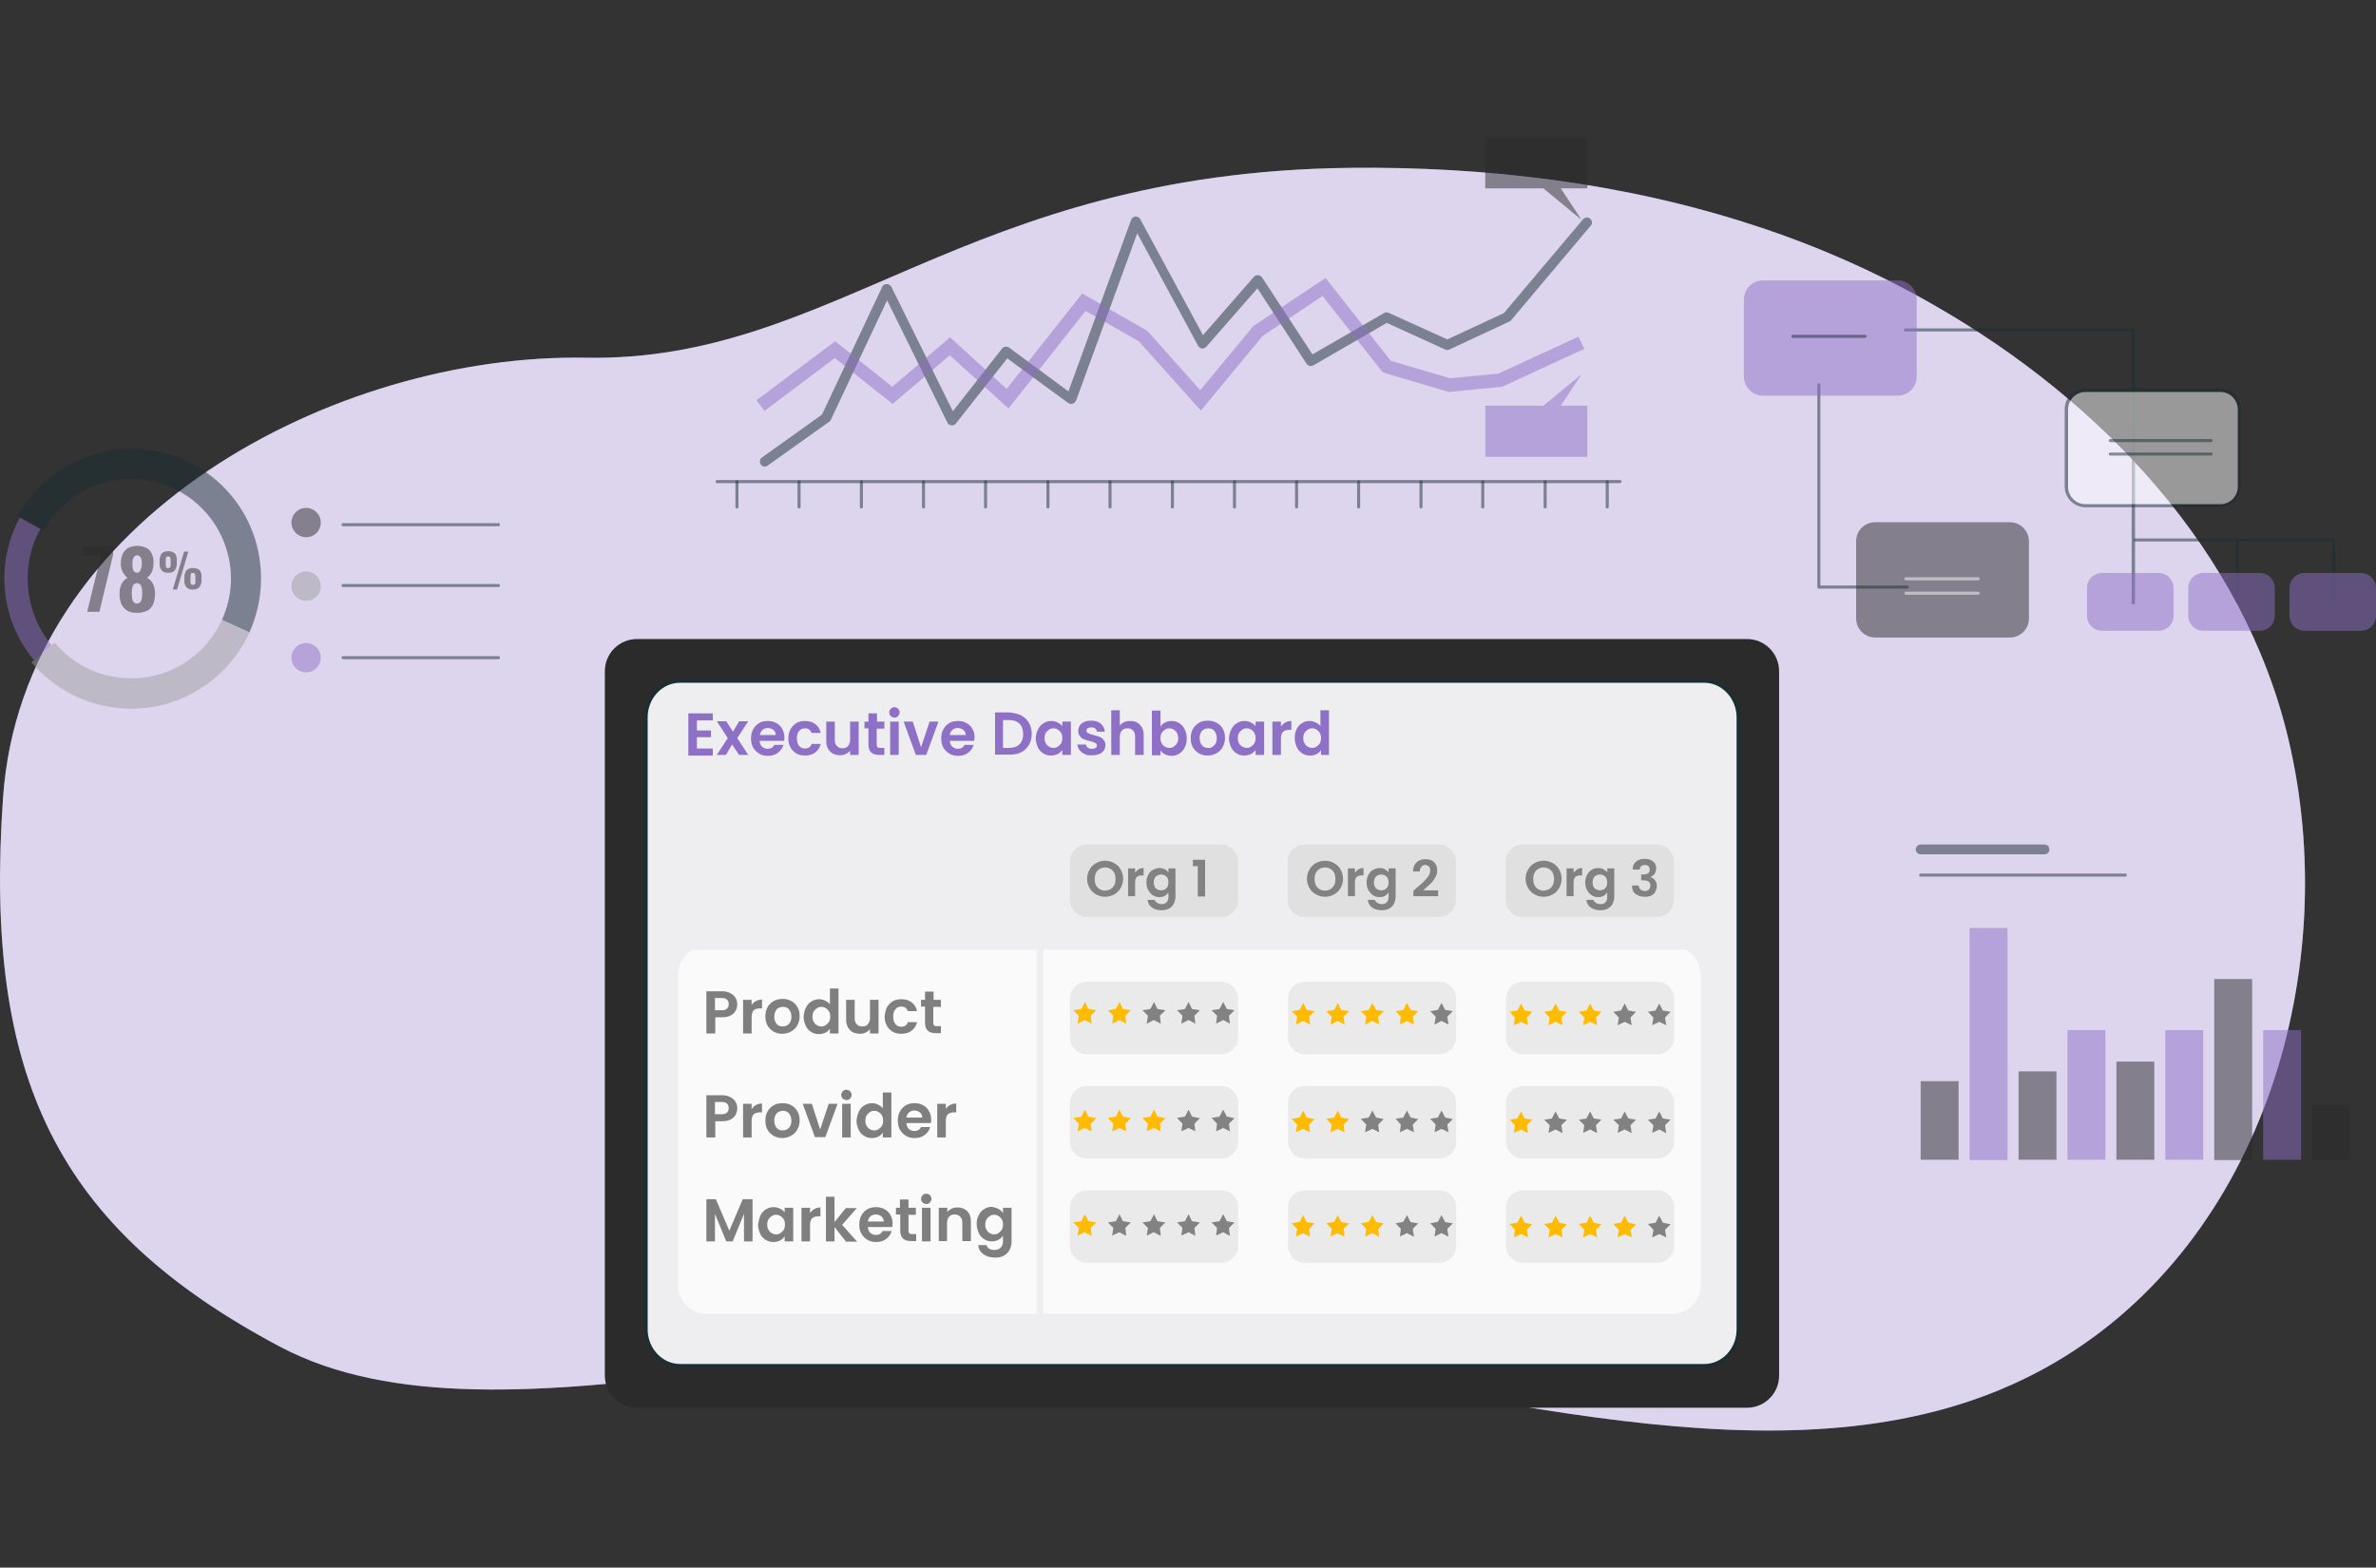 <svg xmlns="http://www.w3.org/2000/svg" xmlns:xlink="http://www.w3.org/1999/xlink" id="Layer_1" x="0px" y="0px" viewBox="0 0 777 512.7" style="enable-background:new 0 0 777 512.7;" xml:space="preserve">
<rect x="0" y="0" width="777" height="512.7" fill="#333333" stroke="none"/>
<style type="text/css">
	.st0{fill:#8E71C6;}
	.st1{opacity:0.7;fill:#FFFFFF;enable-background:new    ;}
	.st2{opacity:0.5;fill:#2B2B2B;enable-background:new    ;}
	.st3{opacity:0.5;fill:#8E71C6;enable-background:new    ;}
	.st4{opacity:0.5;fill:#1A2E35;enable-background:new    ;}
	.st5{opacity:0.5;enable-background:new    ;}
	.st6{fill:#FFFFFF;}
	.st7{fill:#1A2E35;}
	.st8{opacity:0.5;fill:#FFFFFF;enable-background:new    ;}
	.st9{opacity:0.5;fill:#9E9E9E;enable-background:new    ;}
	.st10{opacity:0.5;}
	.st11{fill:#2B2B2B;}
	.st12{fill:#9E9E9E;}
	.st13{fill:#EEEDEF;}
	.st14{enable-background:new    ;}
	.st15{fill:#E0E0E0;}
	.st16{fill:#828282;}
	.st17{fill:#7F7F7F;}
	.st18{fill:#EAEAEA;}
	.st19{fill:#FFBB00;}
</style>
<g>
	<g id="freepik--background-simple--inject-10">
		<path class="st0" d="M633,100.1c-18.7-10.8-38.5-19.6-59.1-26.3C531.3,59.8,486,54.4,441.3,54.9c-126.3,1.5-167.9,63.5-249.7,62.1    C109.8,115.5,7.4,169.1,1,260.8s17.6,140.9,90.5,179.6s202.2-16.8,307.4,1.5s200.8,46,273.1,3.7c68.6-40.2,94.1-129.6,76.3-204.1    C733.6,179.8,686.8,131,633,100.1z"></path>
		<path class="st1" d="M633,100.1c-18.7-10.8-38.5-19.6-59.1-26.3C531.3,59.8,486,54.4,441.3,54.9c-126.3,1.5-167.9,63.5-249.7,62.1    C109.8,115.5,7.4,169.1,1,260.8s17.6,140.9,90.5,179.6s202.2-16.8,307.4,1.5s200.8,46,273.1,3.7c68.6-40.2,94.1-129.6,76.3-204.1    C733.6,179.8,686.8,131,633,100.1z"></path>
	</g>
	<path class="st2" d="M28.5,200.1l4.5-18.3h-5.8v-3.1H37v2.7l-4.5,18.7L28.5,200.1z"></path>
	<path class="st2" d="M44.8,200.4c-1.2,0.1-2.4-0.2-3.4-0.8c-0.8-0.6-1.5-1.4-1.8-2.3c-0.4-1.1-0.6-2.3-0.5-3.4c0-0.5,0-1.1,0.2-1.6   c0.1-0.5,0.3-1,0.5-1.4c0.2-0.4,0.5-0.8,0.8-1.1c0.3-0.3,0.7-0.6,1.1-0.8c-0.6-0.5-1.1-1.1-1.5-1.8c-0.5-0.9-0.7-1.9-0.7-2.9   c0-1,0.2-2.1,0.6-3.1c0.4-0.8,1-1.5,1.8-2c1.9-0.9,4.1-0.9,6,0c0.8,0.4,1.4,1.1,1.8,2c0.4,1,0.6,2,0.5,3.1c0,1-0.2,2-0.6,2.9   c-0.4,0.7-0.9,1.3-1.5,1.8c0.4,0.2,0.8,0.5,1.1,0.8c0.3,0.3,0.6,0.7,0.8,1.1c0.2,0.4,0.4,0.9,0.5,1.4c0.1,0.5,0.2,1.1,0.2,1.6   c0,1.2-0.1,2.3-0.5,3.4c-0.3,1-1,1.8-1.8,2.3C47.1,200.2,46,200.5,44.8,200.4z M44.8,197.4c0.4,0,0.8-0.2,1.1-0.5   c0.3-0.4,0.4-0.8,0.5-1.3c0.1-0.5,0.1-1,0.1-1.5c0-0.5,0-1.1-0.1-1.6c-0.1-0.5-0.2-0.9-0.5-1.3c-0.3-0.3-0.7-0.5-1.1-0.5   c-0.4,0-0.8,0.2-1.1,0.5c-0.3,0.4-0.4,0.8-0.5,1.3c-0.1,0.5-0.1,1.1-0.1,1.6c0,0.5,0,1,0.1,1.5c0,0.5,0.2,0.9,0.5,1.3   C43.9,197.2,44.3,197.4,44.8,197.4L44.8,197.4z M44.8,187.3c0.3,0,0.6-0.1,0.9-0.4c0.2-0.3,0.4-0.7,0.5-1.1   c0.1-0.6,0.2-1.2,0.2-1.7c0-0.6-0.1-1.3-0.4-1.8c-0.2-0.4-0.6-0.7-1.1-0.7c-0.5,0-1,0.3-1.2,0.7c-0.3,0.6-0.4,1.2-0.4,1.8   c0,0.6,0,1.2,0.1,1.8c0.1,0.4,0.2,0.8,0.5,1.1C44.1,187.1,44.4,187.3,44.8,187.3z"></path>
	<path class="st2" d="M55,187.3c-0.8,0.1-1.6-0.2-2.2-0.8c-0.5-0.7-0.7-1.6-0.6-2.4v-0.6c-0.1-0.8,0.2-1.7,0.6-2.4   c0.6-0.6,1.4-0.9,2.2-0.8c0.8-0.1,1.6,0.2,2.2,0.7c0.5,0.7,0.7,1.5,0.6,2.3v0.8c0.1,0.8-0.2,1.7-0.6,2.4   C56.6,187.2,55.8,187.4,55,187.3z M55,185.8c0.2,0,0.4-0.1,0.6-0.2c0.1-0.2,0.2-0.4,0.2-0.6c0-0.3,0-0.6,0-0.9v-0.5   c0-0.4,0-0.8-0.1-1.2c-0.1-0.3-0.3-0.4-0.7-0.4s-0.7,0.1-0.7,0.4c-0.1,0.4-0.1,0.8-0.1,1.2v0.5c0,0.3,0,0.6,0,0.9   c0,0.2,0.1,0.4,0.2,0.6C54.5,185.8,54.8,185.9,55,185.8z M56.5,192.8l3.7-12.4h1.4l-3.7,12.4H56.5z M63.1,192.8   c-0.8,0.1-1.6-0.2-2.2-0.8c-0.5-0.7-0.7-1.5-0.6-2.4v-0.6c-0.1-0.8,0.2-1.7,0.6-2.4c0.6-0.6,1.4-0.9,2.2-0.8   c0.8-0.1,1.6,0.2,2.2,0.7c0.5,0.7,0.7,1.5,0.6,2.3v0.7c0.1,0.8-0.2,1.7-0.6,2.4C64.7,192.6,63.9,192.9,63.1,192.8L63.1,192.8z    M63.1,191.3c0.2,0,0.4-0.1,0.6-0.2c0.1-0.2,0.2-0.4,0.2-0.6c0-0.3,0-0.6,0-0.9V189c0-0.4,0-0.8-0.1-1.2c-0.1-0.3-0.3-0.4-0.7-0.4   s-0.7,0.1-0.7,0.4c-0.1,0.4-0.1,0.8-0.1,1.2v0.6c0,0.3,0,0.6,0,0.9c0,0.2,0.1,0.4,0.2,0.6C62.6,191.2,62.8,191.3,63.1,191.3   L63.1,191.3z"></path>
	<rect x="628.1" y="353.6" class="st2" width="12.4" height="25.7"></rect>
	<rect x="644.1" y="303.5" class="st3" width="12.4" height="75.9"></rect>
	<rect x="660.1" y="350.4" class="st2" width="12.4" height="28.9"></rect>
	<rect x="676.1" y="336.9" class="st3" width="12.4" height="42.4"></rect>
	<rect x="692.1" y="347.2" class="st2" width="12.4" height="32.1"></rect>
	<rect x="708.1" y="336.9" class="st3" width="12.4" height="42.4"></rect>
	<rect x="724.1" y="320.2" class="st2" width="12.4" height="59.2"></rect>
	<rect x="740.1" y="336.9" class="st3" width="12.4" height="42.4"></rect>
	<rect x="756.1" y="361.4" class="st2" width="12.4" height="18"></rect>
	<path class="st4" d="M668.6,279.4h-40.5c-0.9,0-1.6-0.7-1.6-1.6s0.7-1.6,1.6-1.6h40.5c0.9,0,1.6,0.7,1.6,1.6   S669.5,279.4,668.6,279.4z"></path>
	<path class="st4" d="M695,286.7h-66.9c-0.3,0-0.5-0.2-0.5-0.5s0.2-0.5,0.5-0.5H695c0.3,0,0.5,0.2,0.5,0.5S695.3,286.7,695,286.7z"></path>
	<path class="st4" d="M697.6,197.7c-0.3,0-0.5-0.2-0.5-0.5v-88.8h-74c-0.3,0-0.5-0.2-0.5-0.5c0-0.3,0.2-0.5,0.5-0.5h74.6   c0.3,0,0.5,0.2,0.5,0.5v89.4C698.2,197.4,697.9,197.7,697.6,197.7z"></path>
	<path class="st4" d="M763.2,197.3c-0.3,0-0.5-0.2-0.5-0.5v-19.7h-64.4c-0.3,0-0.5-0.2-0.5-0.5s0.2-0.5,0.5-0.5h64.9   c0.3,0,0.5,0.2,0.5,0.5v20.3C763.8,197.1,763.5,197.3,763.2,197.3z"></path>
	<path class="st4" d="M731.7,197.3c-0.3,0-0.5-0.2-0.5-0.5v-19.6c0-0.3,0.2-0.5,0.5-0.5c0.3,0,0.5,0.2,0.5,0.5v19.6   C732.2,197.1,732,197.3,731.7,197.3z"></path>
	<path class="st4" d="M623.7,192.5h-28.9c-0.3,0-0.5-0.2-0.5-0.5v-66.2c0-0.3,0.2-0.5,0.5-0.5c0.3,0,0.5,0.2,0.5,0.5v65.7h28.4   c0.3,0,0.5,0.2,0.5,0.5C624.2,192.3,624,192.5,623.7,192.5z"></path>
	<path class="st3" d="M576.5,91.7h44.1c3.4,0,6.2,2.8,6.2,6.2v25.3c0,3.4-2.8,6.2-6.2,6.2h-44.1c-3.4,0-6.2-2.8-6.2-6.2V97.9   C570.3,94.5,573.1,91.7,576.5,91.7z"></path>
	<path class="st2" d="M613.2,170.8h44.1c3.4,0,6.2,2.8,6.2,6.2v25.3c0,3.4-2.8,6.2-6.2,6.2h-44.1c-3.4,0-6.2-2.8-6.2-6.2V177   C607,173.5,609.8,170.8,613.2,170.8z"></path>
	<g class="st5">
		<path class="st6" d="M682,127.7h44.1c3.4,0,6.2,2.8,6.2,6.2v25.3c0,3.4-2.8,6.2-6.2,6.2H682c-3.4,0-6.2-2.8-6.2-6.2v-25.3    C675.8,130.5,678.5,127.7,682,127.7z"></path>
		<path class="st7" d="M726.1,165.9H682c-3.7,0-6.8-3-6.8-6.8v-25.3c0-3.7,3-6.8,6.8-6.8h44.1c3.7,0,6.8,3,6.8,6.8v25.3    C732.8,162.9,729.8,165.9,726.1,165.9z M682,128.2c-3.1,0-5.7,2.5-5.7,5.7v25.3c0,3.1,2.5,5.7,5.7,5.7h44.1c3.1,0,5.7-2.5,5.7-5.7    v-25.3c0-3.1-2.5-5.7-5.7-5.7H682z"></path>
	</g>
	<path class="st3" d="M687.4,187.4h18.5c2.7,0,4.9,2.2,4.9,4.9v9.1c0,2.7-2.2,4.9-4.9,4.9h-18.5c-2.7,0-4.9-2.2-4.9-4.9v-9.1   C682.5,189.5,684.7,187.4,687.4,187.4z"></path>
	<path class="st3" d="M720.5,187.4H739c2.7,0,4.9,2.2,4.9,4.9v9.1c0,2.7-2.2,4.9-4.9,4.9h-18.5c-2.7,0-4.9-2.2-4.9-4.9v-9.1   C715.6,189.5,717.8,187.4,720.5,187.4z"></path>
	<path class="st3" d="M753.6,187.4h18.5c2.7,0,4.9,2.2,4.9,4.9v9.1c0,2.7-2.2,4.9-4.9,4.9h-18.5c-2.7,0-4.9-2.2-4.9-4.9v-9.1   C748.8,189.5,751,187.4,753.6,187.4z"></path>
	<path class="st4" d="M609.9,110.5h-23.6c-0.3,0-0.5-0.2-0.5-0.5s0.2-0.5,0.5-0.5h23.6c0.3,0,0.5,0.2,0.5,0.5   S610.2,110.5,609.9,110.5z"></path>
	<path class="st8" d="M646.9,189.8h-23.6c-0.3,0-0.5-0.2-0.5-0.5c0-0.3,0.2-0.5,0.5-0.5h23.6c0.3,0,0.5,0.2,0.5,0.5   C647.4,189.6,647.2,189.8,646.9,189.8z"></path>
	<path class="st8" d="M646.9,194.5h-23.6c-0.3,0-0.5-0.2-0.5-0.5s0.2-0.5,0.5-0.5h23.6c0.3,0,0.5,0.2,0.5,0.5   S647.2,194.5,646.9,194.5z"></path>
	<path class="st4" d="M723.1,149h-33c-0.3,0-0.5-0.2-0.5-0.5c0-0.3,0.2-0.5,0.5-0.5h33c0.3,0,0.5,0.2,0.5,0.5   C723.6,148.7,723.4,149,723.1,149z"></path>
	<path class="st4" d="M723.1,144.6h-33c-0.3,0-0.5-0.2-0.5-0.5c0-0.3,0.2-0.5,0.5-0.5h33c0.3,0,0.5,0.2,0.5,0.5   C723.6,144.3,723.4,144.6,723.1,144.6z"></path>
	<path class="st4" d="M241,166.3c-0.3,0-0.5-0.2-0.5-0.5v-8.2c0-0.3,0.2-0.5,0.5-0.5s0.5,0.2,0.5,0.5v8.2   C241.5,166,241.3,166.3,241,166.3z"></path>
	<path class="st4" d="M261.3,166.3c-0.3,0-0.5-0.2-0.5-0.5v-8.2c0-0.3,0.2-0.5,0.5-0.5s0.5,0.2,0.5,0.5v8.2   C261.9,166,261.6,166.3,261.3,166.3z"></path>
	<path class="st4" d="M281.7,166.3c-0.3,0-0.5-0.2-0.5-0.5v-8.2c0-0.3,0.2-0.5,0.5-0.5s0.5,0.2,0.5,0.5v8.2   C282.2,166,282,166.3,281.7,166.3z"></path>
	<path class="st4" d="M302,166.3c-0.3,0-0.5-0.2-0.5-0.5v-8.2c0-0.3,0.2-0.5,0.5-0.5s0.5,0.2,0.5,0.5v8.2   C302.6,166,302.3,166.3,302,166.3z"></path>
	<path class="st4" d="M322.3,166.3c-0.3,0-0.5-0.2-0.5-0.5v-8.2c0-0.3,0.2-0.5,0.5-0.5s0.5,0.2,0.5,0.5v8.2   C322.9,166,322.6,166.3,322.3,166.3z"></path>
	<path class="st4" d="M342.7,166.3c-0.3,0-0.5-0.2-0.5-0.5v-8.2c0-0.3,0.2-0.5,0.5-0.5s0.5,0.2,0.5,0.5v8.2   C343.2,166,343,166.3,342.7,166.3z"></path>
	<path class="st4" d="M363,166.3c-0.3,0-0.5-0.2-0.5-0.5v-8.2c0-0.3,0.2-0.5,0.5-0.5c0.3,0,0.5,0.2,0.5,0.5v8.2   C363.6,166,363.3,166.3,363,166.3z"></path>
	<path class="st4" d="M383.4,166.3c-0.3,0-0.5-0.2-0.5-0.5v-8.2c0-0.3,0.2-0.5,0.5-0.5s0.5,0.2,0.5,0.5v8.2   C383.9,166,383.7,166.3,383.4,166.3z"></path>
	<path class="st4" d="M403.7,166.3c-0.3,0-0.5-0.2-0.5-0.5v-8.2c0-0.3,0.2-0.5,0.5-0.5c0.3,0,0.5,0.2,0.5,0.5v8.2   C404.3,166,404,166.3,403.7,166.3z"></path>
	<path class="st4" d="M424,166.3c-0.3,0-0.5-0.2-0.5-0.5v-8.2c0-0.3,0.2-0.5,0.5-0.5c0.3,0,0.5,0.2,0.5,0.5v8.2   C424.5,166,424.3,166.3,424,166.3z"></path>
	<path class="st4" d="M444.3,166.3c-0.3,0-0.5-0.2-0.5-0.5v-8.2c0-0.3,0.2-0.5,0.5-0.5s0.5,0.2,0.5,0.5v8.2   C444.9,166,444.6,166.3,444.3,166.3z"></path>
	<path class="st4" d="M464.7,166.3c-0.3,0-0.5-0.2-0.5-0.5v-8.2c0-0.3,0.2-0.5,0.5-0.5s0.5,0.2,0.5,0.5v8.2   C465.2,166,465,166.3,464.7,166.3z"></path>
	<path class="st4" d="M484.9,166.3c-0.3,0-0.5-0.2-0.5-0.5v-8.2c0-0.3,0.2-0.5,0.5-0.5c0.3,0,0.5,0.2,0.5,0.5v8.2   C485.5,166,485.2,166.3,484.9,166.3z"></path>
	<path class="st4" d="M505.3,166.3c-0.3,0-0.5-0.2-0.5-0.5v-8.2c0-0.3,0.2-0.5,0.5-0.5c0.3,0,0.5,0.2,0.5,0.5v8.2   C505.8,166,505.6,166.3,505.3,166.3z"></path>
	<path class="st4" d="M525.6,166.3c-0.3,0-0.5-0.2-0.5-0.5v-8.2c0-0.3,0.2-0.5,0.5-0.5s0.5,0.2,0.5,0.5v8.2   C526.2,166,525.9,166.3,525.6,166.3z"></path>
	<path class="st4" d="M529.7,158H234.5c-0.3,0-0.5-0.2-0.5-0.5s0.2-0.5,0.5-0.5h295.3c0.3,0,0.5,0.2,0.5,0.5S530,158,529.7,158z"></path>
	<path class="st4" d="M250.1,152.6c-0.5,0-1-0.2-1.3-0.7c-0.5-0.7-0.4-1.8,0.4-2.3l19.6-14l19.7-41.8c0.3-0.6,0.8-0.9,1.5-0.9   c0.6,0,1.2,0.4,1.5,0.9l20.1,40.7l16.1-20.5c0.5-0.7,1.6-0.8,2.3-0.3l19.4,14.3l20.5-56.1c0.2-0.6,0.8-1,1.4-1.1   c0.6,0,1.3,0.3,1.6,0.9l20.5,37.9l16.6-19c0.3-0.4,0.8-0.6,1.4-0.6c0.5,0,1,0.3,1.3,0.7l16.5,25.2l23.4-13.5c0.5-0.3,1-0.3,1.5-0.1   l19.2,8.7l18.5-8.6l25.9-30.7c0.6-0.7,1.6-0.8,2.3-0.2c0.7,0.6,0.8,1.6,0.2,2.3l-26.1,31c-0.2,0.2-0.3,0.3-0.6,0.4l-19.5,9.1   c-0.4,0.2-0.9,0.2-1.4,0l-19.1-8.7l-24,13.9c-0.8,0.4-1.7,0.2-2.2-0.5l-16.1-24.7l-16.7,19.1c-0.4,0.4-0.9,0.6-1.4,0.6   c-0.5-0.1-1-0.4-1.3-0.9l-19.9-36.8l-20,54.7c-0.2,0.5-0.6,0.9-1.1,1c-0.5,0.2-1,0.1-1.5-0.2l-19.9-14.6l-16.8,21.3   c-0.3,0.4-0.9,0.7-1.5,0.6c-0.6-0.1-1.1-0.4-1.3-0.9l-19.7-40l-18.4,39.1c-0.1,0.3-0.3,0.5-0.5,0.6L251,152.3   C250.7,152.5,250.4,152.6,250.1,152.6z"></path>
	<polygon class="st2" points="485.7,44.9 519.1,44.9 519.1,61.6 510.4,61.6 517.2,71.9 504.7,61.6 485.7,61.6  "></polygon>
	<polygon class="st3" points="485.7,149.4 519.1,149.4 519.1,132.7 510.4,132.7 517.2,122.4 504.7,132.7 485.7,132.7  "></polygon>
	<polygon class="st3" points="250,134.4 247.4,130.9 273.1,111.6 291.8,126.5 310.7,110.3 329.2,127.2 353.9,96 375.2,108.2    392.5,127.6 409.9,106.6 433.5,90.9 454.8,118 474.2,123.7 490,122.2 516.2,110.1 518.1,114.1 491.2,126.5 473.8,128.2    452.2,121.8 432.5,96.8 412.9,109.9 392.7,134.3 372.4,111.6 355,101.7 329.8,133.6 310.6,116.2 291.9,132.1 273,117.1  "></polygon>
	<path class="st9" d="M42.9,231.8c-1.2,0-2.5-0.1-3.7-0.2c-11.3-1-21.6-6.3-28.9-15l7.6-6.4c5.6,6.7,13.5,10.8,22.2,11.5   c8.7,0.8,17.2-1.9,23.8-7.5c3.7-3.1,6.7-7.1,8.7-11.5l9,4.1c-2.6,5.8-6.5,10.9-11.4,15C62.4,228.3,52.9,231.8,42.9,231.8z"></path>
	<path class="st3" d="M11.1,215.9c-10.9-13-12.8-31.8-4.6-46.6l6.7,3.7c-6.7,12.1-5.2,27.4,3.7,38L11.1,215.9z"></path>
	<path class="st4" d="M81.6,206.8l-9-4.1c3.6-8,3.9-16.8,0.8-25c-3.1-8.2-9.2-14.6-17.1-18.2c-15.4-6.9-33.8-0.8-42,14l-8.6-4.8   c10.6-19.3,34.7-27.3,54.7-18.2c10.4,4.7,18.3,13.1,22.3,23.7C86.6,184.8,86.2,196.4,81.6,206.8z"></path>
	<g class="st10">
		<path class="st11" d="M104.9,170.9c0-2.7-2.2-4.8-4.8-4.8c-2.7,0-4.8,2.2-4.8,4.8c0,2.7,2.2,4.8,4.8,4.8    C102.8,175.7,104.9,173.6,104.9,170.9z"></path>
	</g>
	<g class="st10">
		<path class="st12" d="M104.9,191.7c0-2.7-2.2-4.8-4.8-4.8c-2.7,0-4.8,2.2-4.8,4.8c0,2.7,2.2,4.8,4.8,4.8    C102.8,196.5,104.9,194.4,104.9,191.7L104.9,191.7z"></path>
	</g>
	<g class="st10">
		<path class="st0" d="M104.9,215.1c0-2.7-2.2-4.8-4.8-4.8c-2.7,0-4.8,2.2-4.8,4.8c0,2.7,2.2,4.8,4.8,4.8c0,0,0,0,0,0    C102.8,219.9,104.9,217.7,104.9,215.1z"></path>
	</g>
	<path class="st4" d="M163,172.1h-50.8c-0.3,0-0.5-0.2-0.5-0.5c0-0.3,0.2-0.5,0.5-0.5H163c0.3,0,0.5,0.2,0.5,0.5   C163.5,171.8,163.3,172.1,163,172.1z"></path>
	<path class="st4" d="M163,192h-50.8c-0.3,0-0.5-0.2-0.5-0.5c0-0.3,0.2-0.5,0.5-0.5H163c0.3,0,0.5,0.2,0.5,0.5   C163.5,191.8,163.3,192,163,192z"></path>
	<path class="st4" d="M163,215.6h-50.8c-0.3,0-0.5-0.2-0.5-0.5c0-0.3,0.2-0.5,0.5-0.5H163c0.3,0,0.5,0.2,0.5,0.5   C163.5,215.4,163.3,215.6,163,215.6z"></path>
	<path class="st11" d="M208.3,209h363c5.8,0,10.5,4.7,10.5,10.5v230.4c0,5.8-4.7,10.5-10.5,10.5h-363c-5.8,0-10.5-4.7-10.5-10.5   V219.5C197.8,213.7,202.5,209,208.3,209z"></path>
	<g>
		<path class="st13" d="M568.4,234.6v200.2c0,6.5-5,11.8-11.2,11.8H222.4c-6.2,0-11.2-5.3-11.2-11.8V234.6c0-6.5,5-11.8,11.2-11.8    h334.9C563.4,222.8,568.4,228.1,568.4,234.6z"></path>
		<path class="st7" d="M557.3,447.1H222.4c-6.5,0-11.7-5.6-11.7-12.4V234.6c0-6.8,5.3-12.4,11.7-12.4h334.9    c6.5,0,11.7,5.6,11.7,12.4v200.2C569,441.6,563.7,447.1,557.3,447.1z M222.4,223.3c-5.9,0-10.6,5.1-10.6,11.3v200.2    c0,6.2,4.8,11.3,10.6,11.3h334.9c5.9,0,10.6-5.1,10.6-11.3V234.6c0-6.2-4.8-11.3-10.6-11.3H222.4z"></path>
	</g>
	<path class="st1" d="M231,309.5h315.9c5.1,0,9.2,4.1,9.2,9.2v101.8c0,5.1-4.1,9.2-9.2,9.2H231c-5.1,0-9.2-4.1-9.2-9.2V318.6   C221.8,313.6,225.9,309.5,231,309.5z"></path>
	<g class="st14">
		<path class="st0" d="M227.9,235.4v3.5h4.6v2.2h-4.6v3.7h5.2v2.3h-8v-13.8h8v2.3H227.9z"></path>
		<path class="st0" d="M241.7,246.9l-2.3-3.4l-2,3.4h-3l3.6-5.5l-3.6-5.5h3.1l2.2,3.4l2-3.4h3l-3.6,5.5l3.6,5.5H241.7z"></path>
		<path class="st0" d="M256.4,242.3h-8c0.1,0.8,0.3,1.4,0.8,1.9c0.5,0.4,1.1,0.7,1.8,0.7c1,0,1.8-0.4,2.2-1.3h3    c-0.3,1.1-0.9,1.9-1.8,2.6c-0.9,0.7-2,1-3.3,1c-1.1,0-2-0.2-2.8-0.7c-0.8-0.5-1.5-1.1-2-2c-0.5-0.9-0.7-1.8-0.7-3    c0-1.1,0.2-2.1,0.7-3c0.5-0.9,1.1-1.5,1.9-2c0.8-0.5,1.8-0.7,2.9-0.7c1,0,2,0.2,2.8,0.7c0.8,0.4,1.5,1.1,1.9,1.9    c0.5,0.8,0.7,1.8,0.7,2.8C256.5,241.6,256.5,242,256.4,242.3z M253.7,240.4c0-0.7-0.3-1.3-0.8-1.7c-0.5-0.4-1.1-0.6-1.8-0.6    c-0.7,0-1.3,0.2-1.7,0.6c-0.5,0.4-0.8,1-0.9,1.7H253.7z"></path>
		<path class="st0" d="M258.5,238.5c0.5-0.8,1.1-1.5,1.9-2c0.8-0.5,1.8-0.7,2.8-0.7c1.4,0,2.5,0.3,3.4,1c0.9,0.7,1.5,1.6,1.8,2.9h-3    c-0.2-0.5-0.4-0.8-0.8-1.1c-0.4-0.3-0.8-0.4-1.4-0.4c-0.8,0-1.4,0.3-1.9,0.9c-0.5,0.6-0.7,1.4-0.7,2.4c0,1,0.2,1.8,0.7,2.4    c0.5,0.6,1.1,0.9,1.9,0.9c1.1,0,1.9-0.5,2.2-1.5h3c-0.3,1.2-0.9,2.1-1.8,2.8c-0.9,0.7-2,1-3.4,1c-1.1,0-2-0.2-2.8-0.7    c-0.8-0.5-1.5-1.1-1.9-2c-0.5-0.8-0.7-1.8-0.7-3C257.8,240.3,258.1,239.3,258.5,238.5z"></path>
		<path class="st0" d="M280.8,236v10.9H278v-1.4c-0.4,0.5-0.8,0.8-1.4,1.1c-0.6,0.3-1.2,0.4-1.9,0.4c-0.9,0-1.6-0.2-2.3-0.5    c-0.7-0.4-1.2-0.9-1.6-1.6c-0.4-0.7-0.6-1.5-0.6-2.5V236h2.8v6c0,0.9,0.2,1.5,0.7,2c0.4,0.5,1,0.7,1.8,0.7c0.8,0,1.4-0.2,1.8-0.7    c0.4-0.5,0.7-1.1,0.7-2v-6H280.8z"></path>
		<path class="st0" d="M286.7,238.3v5.3c0,0.4,0.1,0.6,0.3,0.8c0.2,0.2,0.5,0.2,0.9,0.2h1.3v2.3h-1.7c-2.3,0-3.5-1.1-3.5-3.4v-5.3    h-1.3V236h1.3v-2.7h2.8v2.7h2.4v2.3H286.7z"></path>
		<path class="st0" d="M291.3,234.2c-0.3-0.3-0.5-0.7-0.5-1.2s0.2-0.8,0.5-1.2c0.3-0.3,0.7-0.5,1.2-0.5c0.5,0,0.9,0.2,1.2,0.5    c0.3,0.3,0.5,0.7,0.5,1.2s-0.2,0.8-0.5,1.2c-0.3,0.3-0.7,0.5-1.2,0.5C292.1,234.7,291.7,234.5,291.3,234.2z M293.9,236v10.9h-2.8    V236H293.9z"></path>
		<path class="st0" d="M301.2,244.4l2.8-8.4h2.9l-4,10.9h-3.4l-4-10.9h3L301.2,244.4z"></path>
		<path class="st0" d="M318.6,242.3h-8c0.1,0.8,0.3,1.4,0.8,1.9c0.5,0.4,1.1,0.7,1.8,0.7c1,0,1.8-0.4,2.2-1.3h3    c-0.3,1.1-0.9,1.9-1.8,2.6c-0.9,0.7-2,1-3.3,1c-1.1,0-2-0.2-2.8-0.7c-0.8-0.5-1.5-1.1-2-2c-0.5-0.9-0.7-1.8-0.7-3    c0-1.1,0.2-2.1,0.7-3c0.5-0.9,1.1-1.5,1.9-2c0.8-0.5,1.8-0.7,2.9-0.7c1,0,2,0.2,2.8,0.7c0.8,0.4,1.5,1.1,1.9,1.9    c0.5,0.8,0.7,1.8,0.7,2.8C318.6,241.6,318.6,242,318.6,242.3z M315.8,240.4c0-0.7-0.3-1.3-0.8-1.7c-0.5-0.4-1.1-0.6-1.8-0.6    c-0.7,0-1.3,0.2-1.7,0.6c-0.5,0.4-0.8,1-0.9,1.7H315.8z"></path>
		<path class="st0" d="M334,234c1.1,0.6,1.9,1.4,2.5,2.4c0.6,1,0.9,2.3,0.9,3.6c0,1.4-0.3,2.6-0.9,3.6c-0.6,1-1.4,1.8-2.5,2.4    c-1.1,0.6-2.4,0.8-3.8,0.8h-4.8v-13.8h4.8C331.6,233.2,332.9,233.4,334,234z M333.4,243.4c0.8-0.8,1.2-1.9,1.2-3.3    c0-1.4-0.4-2.6-1.2-3.4c-0.8-0.8-1.9-1.2-3.4-1.2h-2v9.1h2C331.5,244.6,332.6,244.2,333.4,243.4z"></path>
		<path class="st0" d="M339.5,238.5c0.4-0.9,1-1.5,1.8-2c0.8-0.5,1.6-0.7,2.5-0.7c0.8,0,1.5,0.2,2.1,0.5c0.6,0.3,1.1,0.7,1.5,1.2    V236h2.8v10.9h-2.8v-1.6c-0.4,0.5-0.8,0.9-1.5,1.3c-0.6,0.3-1.3,0.5-2.2,0.5c-0.9,0-1.8-0.2-2.5-0.7c-0.8-0.5-1.4-1.1-1.8-2    c-0.4-0.9-0.7-1.9-0.7-3C338.8,240.3,339,239.3,339.5,238.5z M347,239.7c-0.3-0.5-0.6-0.8-1.1-1.1c-0.4-0.3-0.9-0.4-1.4-0.4    c-0.5,0-1,0.1-1.4,0.4c-0.4,0.3-0.8,0.6-1.1,1.1c-0.3,0.5-0.4,1.1-0.4,1.7c0,0.7,0.1,1.2,0.4,1.7c0.3,0.5,0.6,0.9,1.1,1.1    c0.4,0.3,0.9,0.4,1.4,0.4c0.5,0,1-0.1,1.4-0.4c0.4-0.3,0.8-0.6,1.1-1.1c0.3-0.5,0.4-1.1,0.4-1.7    C347.4,240.8,347.3,240.2,347,239.7z"></path>
		<path class="st0" d="M354.7,246.6c-0.7-0.3-1.3-0.8-1.7-1.3c-0.4-0.6-0.6-1.2-0.7-1.8h2.8c0.1,0.4,0.3,0.8,0.6,1    c0.4,0.3,0.8,0.4,1.4,0.4c0.5,0,0.9-0.1,1.2-0.3c0.3-0.2,0.4-0.5,0.4-0.8c0-0.4-0.2-0.6-0.5-0.8c-0.4-0.2-0.9-0.4-1.7-0.6    c-0.8-0.2-1.5-0.4-2-0.6c-0.5-0.2-1-0.5-1.3-1c-0.4-0.4-0.6-1-0.6-1.8c0-0.6,0.2-1.2,0.5-1.7c0.3-0.5,0.8-0.9,1.5-1.2    c0.7-0.3,1.4-0.4,2.3-0.4c1.3,0,2.3,0.3,3.1,1c0.8,0.7,1.2,1.5,1.3,2.6h-2.6c0-0.4-0.2-0.8-0.5-1c-0.3-0.3-0.8-0.4-1.3-0.4    c-0.5,0-0.9,0.1-1.2,0.3c-0.3,0.2-0.4,0.4-0.4,0.8c0,0.4,0.2,0.6,0.6,0.8c0.4,0.2,0.9,0.4,1.7,0.6c0.8,0.2,1.4,0.4,2,0.6    c0.5,0.2,1,0.5,1.3,1c0.4,0.4,0.6,1,0.6,1.7c0,0.6-0.2,1.2-0.5,1.7s-0.8,0.9-1.5,1.2c-0.7,0.3-1.4,0.4-2.3,0.4    C356.2,247.1,355.4,247,354.7,246.6z"></path>
		<path class="st0" d="M372,236.4c0.6,0.4,1.1,0.9,1.5,1.6c0.4,0.7,0.5,1.6,0.5,2.5v6.4h-2.8v-6c0-0.9-0.2-1.5-0.7-2    c-0.4-0.5-1-0.7-1.8-0.7c-0.8,0-1.4,0.2-1.8,0.7s-0.7,1.1-0.7,2v6h-2.8v-14.6h2.8v5c0.4-0.5,0.8-0.8,1.4-1.1    c0.6-0.3,1.3-0.4,2-0.4C370.7,235.8,371.4,236,372,236.4z"></path>
		<path class="st0" d="M381,236.3c0.6-0.3,1.3-0.5,2.1-0.5c0.9,0,1.8,0.2,2.5,0.7c0.8,0.5,1.4,1.1,1.8,2c0.4,0.8,0.7,1.8,0.7,3    c0,1.1-0.2,2.1-0.7,3c-0.4,0.9-1,1.5-1.8,2c-0.8,0.5-1.6,0.7-2.5,0.7c-0.8,0-1.5-0.2-2.1-0.5c-0.6-0.3-1.1-0.7-1.5-1.3v1.6h-2.8    v-14.6h2.8v5.3C379.8,237.1,380.3,236.6,381,236.3z M384.9,239.7c-0.3-0.5-0.6-0.8-1.1-1.1c-0.4-0.2-0.9-0.4-1.4-0.4    c-0.5,0-1,0.1-1.4,0.4c-0.4,0.3-0.8,0.6-1.1,1.1c-0.3,0.5-0.4,1.1-0.4,1.7c0,0.7,0.1,1.2,0.4,1.7c0.3,0.5,0.6,0.9,1.1,1.1    c0.4,0.3,0.9,0.4,1.4,0.4c0.5,0,1-0.1,1.4-0.4c0.4-0.3,0.8-0.6,1.1-1.1c0.3-0.5,0.4-1.1,0.4-1.7    C385.3,240.8,385.1,240.2,384.9,239.7z"></path>
		<path class="st0" d="M392.1,246.4c-0.8-0.5-1.5-1.1-2-2c-0.5-0.9-0.7-1.8-0.7-3c0-1.1,0.2-2.1,0.7-3c0.5-0.9,1.2-1.5,2-2    s1.8-0.7,2.9-0.7c1.1,0,2,0.2,2.9,0.7c0.9,0.5,1.5,1.1,2,2c0.5,0.9,0.7,1.8,0.7,3c0,1.1-0.3,2.1-0.8,3c-0.5,0.9-1.2,1.5-2.1,2    c-0.9,0.5-1.8,0.7-2.9,0.7C393.9,247.1,393,246.9,392.1,246.4z M396.4,244.3c0.4-0.2,0.8-0.6,1.1-1.1c0.3-0.5,0.4-1.1,0.4-1.8    c0-1-0.3-1.8-0.8-2.4c-0.5-0.6-1.2-0.8-2-0.8c-0.8,0-1.5,0.3-2,0.8c-0.5,0.6-0.8,1.4-0.8,2.4c0,1,0.3,1.8,0.8,2.4    c0.5,0.6,1.2,0.8,2,0.8C395.5,244.7,395.9,244.6,396.4,244.3z"></path>
		<path class="st0" d="M402.7,238.5c0.4-0.9,1-1.5,1.8-2c0.8-0.5,1.6-0.7,2.5-0.7c0.8,0,1.5,0.2,2.1,0.5c0.6,0.3,1.1,0.7,1.5,1.2    V236h2.8v10.9h-2.8v-1.6c-0.4,0.5-0.8,0.9-1.5,1.3c-0.6,0.3-1.3,0.5-2.2,0.5c-0.9,0-1.8-0.2-2.5-0.7c-0.8-0.5-1.4-1.1-1.8-2    c-0.4-0.9-0.7-1.9-0.7-3C402,240.3,402.2,239.3,402.7,238.5z M410.2,239.7c-0.3-0.5-0.6-0.8-1.1-1.1c-0.4-0.3-0.9-0.4-1.4-0.4    s-1,0.1-1.4,0.4c-0.4,0.3-0.8,0.6-1.1,1.1c-0.3,0.5-0.4,1.1-0.4,1.7c0,0.7,0.1,1.2,0.4,1.7c0.3,0.5,0.6,0.9,1.1,1.1    s0.9,0.4,1.4,0.4c0.5,0,1-0.1,1.4-0.4c0.4-0.3,0.8-0.6,1.1-1.1c0.3-0.5,0.4-1.1,0.4-1.7C410.6,240.8,410.5,240.2,410.2,239.7z"></path>
		<path class="st0" d="M420.3,236.3c0.6-0.3,1.2-0.5,2-0.5v2.9h-0.7c-0.9,0-1.5,0.2-2,0.6c-0.4,0.4-0.7,1.1-0.7,2.1v5.5h-2.8V236    h2.8v1.7C419.2,237.1,419.7,236.7,420.3,236.3z"></path>
		<path class="st0" d="M424,238.5c0.4-0.9,1-1.5,1.8-2c0.8-0.5,1.6-0.7,2.5-0.7c0.7,0,1.4,0.2,2,0.5c0.6,0.3,1.2,0.7,1.5,1.2v-5.2    h2.8v14.6H432v-1.6c-0.3,0.5-0.8,1-1.4,1.3c-0.6,0.3-1.3,0.5-2.2,0.5c-0.9,0-1.8-0.2-2.5-0.7c-0.8-0.5-1.4-1.1-1.8-2    c-0.4-0.9-0.7-1.9-0.7-3C423.4,240.3,423.6,239.3,424,238.5z M431.6,239.7c-0.3-0.5-0.6-0.8-1.1-1.1c-0.4-0.3-0.9-0.4-1.4-0.4    c-0.5,0-1,0.1-1.4,0.4c-0.4,0.3-0.8,0.6-1.1,1.1c-0.3,0.5-0.4,1.1-0.4,1.7c0,0.7,0.1,1.2,0.4,1.7c0.3,0.5,0.6,0.9,1.1,1.1    c0.4,0.3,0.9,0.4,1.4,0.4c0.5,0,1-0.1,1.4-0.4c0.4-0.3,0.8-0.6,1.1-1.1c0.3-0.5,0.4-1.1,0.4-1.7    C432,240.8,431.9,240.2,431.6,239.7z"></path>
	</g>
	<path class="st15" d="M355.4,276.2h44c3,0,5.5,2.5,5.5,5.5v12.7c0,3-2.5,5.5-5.5,5.5h-44c-3,0-5.5-2.5-5.5-5.5v-12.7   C349.9,278.7,352.3,276.2,355.4,276.2z"></path>
	<path class="st15" d="M426.6,276.2h44c3,0,5.5,2.5,5.5,5.5v12.7c0,3-2.5,5.5-5.5,5.5h-44c-3,0-5.5-2.5-5.5-5.5v-12.7   C421.1,278.7,423.6,276.2,426.6,276.2z"></path>
	<path class="st15" d="M497.9,276.2h44c3,0,5.5,2.5,5.5,5.5v12.7c0,3-2.5,5.5-5.5,5.5h-44c-3,0-5.5-2.5-5.5-5.5v-12.7   C492.4,278.7,494.9,276.2,497.9,276.2z"></path>
	<g class="st14">
		<path class="st16" d="M358.4,292.5c-0.9-0.5-1.6-1.2-2.1-2.1c-0.5-0.9-0.8-1.9-0.8-3c0-1.1,0.3-2.1,0.8-3c0.5-0.9,1.2-1.6,2.1-2.1    s1.9-0.8,3-0.8c1.1,0,2.1,0.3,3,0.8c0.9,0.5,1.6,1.2,2.1,2.1c0.5,0.9,0.8,1.9,0.8,3c0,1.1-0.3,2.1-0.8,3c-0.5,0.9-1.2,1.6-2.1,2.1    c-0.9,0.5-1.9,0.8-3,0.8C360.3,293.3,359.3,293,358.4,292.5z M363.2,290.8c0.5-0.3,0.9-0.8,1.2-1.3c0.3-0.6,0.4-1.3,0.4-2    c0-0.8-0.1-1.4-0.4-2c-0.3-0.6-0.7-1-1.2-1.3c-0.5-0.3-1.1-0.5-1.8-0.5c-0.7,0-1.3,0.2-1.8,0.5c-0.5,0.3-0.9,0.7-1.2,1.3    c-0.3,0.6-0.4,1.2-0.4,2c0,0.8,0.1,1.4,0.4,2c0.3,0.6,0.7,1,1.2,1.3c0.5,0.3,1.1,0.5,1.8,0.5C362,291.2,362.6,291.1,363.2,290.8z"></path>
		<path class="st16" d="M372.4,284.3c0.5-0.3,1-0.4,1.6-0.4v2.4h-0.6c-0.7,0-1.3,0.2-1.6,0.5c-0.4,0.3-0.6,0.9-0.6,1.8v4.5h-2.3    v-9.1h2.3v1.4C371.5,285,371.9,284.6,372.4,284.3z"></path>
		<path class="st16" d="M380.9,284.3c0.5,0.3,0.9,0.6,1.2,1v-1.3h2.3v9.2c0,0.8-0.2,1.6-0.5,2.3c-0.3,0.7-0.9,1.2-1.5,1.6    c-0.7,0.4-1.5,0.6-2.5,0.6c-1.3,0-2.4-0.3-3.2-0.9c-0.8-0.6-1.3-1.4-1.4-2.5h2.3c0.1,0.4,0.4,0.7,0.8,1c0.4,0.2,0.9,0.4,1.5,0.4    c0.7,0,1.2-0.2,1.6-0.6c0.4-0.4,0.6-1,0.6-1.8v-1.4c-0.3,0.4-0.7,0.8-1.2,1.1c-0.5,0.3-1.1,0.4-1.8,0.4c-0.8,0-1.5-0.2-2.1-0.6    c-0.6-0.4-1.1-1-1.5-1.7c-0.4-0.7-0.6-1.5-0.6-2.5c0-0.9,0.2-1.7,0.6-2.5c0.4-0.7,0.9-1.3,1.5-1.6s1.3-0.6,2.1-0.6    C379.8,283.9,380.4,284,380.9,284.3z M381.8,287.2c-0.2-0.4-0.5-0.7-0.9-0.9c-0.4-0.2-0.8-0.3-1.2-0.3c-0.4,0-0.8,0.1-1.2,0.3    c-0.4,0.2-0.7,0.5-0.9,0.9c-0.2,0.4-0.3,0.9-0.3,1.4c0,0.5,0.1,1,0.3,1.4c0.2,0.4,0.5,0.7,0.9,0.9c0.4,0.2,0.8,0.3,1.2,0.3    c0.4,0,0.8-0.1,1.2-0.3c0.4-0.2,0.7-0.5,0.9-0.9c0.2-0.4,0.3-0.9,0.3-1.4C382.1,288.1,382,287.6,381.8,287.2z"></path>
		<path class="st16" d="M390.1,283.3v-2.1h4v12h-2.4v-9.9H390.1z"></path>
		<path class="st16" d="M430.3,292.5c-0.9-0.5-1.6-1.2-2.1-2.1c-0.5-0.9-0.8-1.9-0.8-3c0-1.1,0.3-2.1,0.8-3c0.5-0.9,1.2-1.6,2.1-2.1    c0.9-0.5,1.9-0.8,3-0.8c1.1,0,2.1,0.3,3,0.8c0.9,0.5,1.6,1.2,2.1,2.1c0.5,0.9,0.8,1.9,0.8,3c0,1.1-0.3,2.1-0.8,3    c-0.5,0.9-1.2,1.6-2.1,2.1c-0.9,0.5-1.9,0.8-3,0.8C432.2,293.3,431.2,293,430.3,292.5z M435.1,290.8c0.5-0.3,0.9-0.8,1.2-1.3    c0.3-0.6,0.4-1.3,0.4-2c0-0.8-0.1-1.4-0.4-2c-0.3-0.6-0.7-1-1.2-1.3c-0.5-0.3-1.1-0.5-1.8-0.5c-0.7,0-1.3,0.2-1.8,0.5    c-0.5,0.3-0.9,0.7-1.2,1.3c-0.3,0.6-0.4,1.2-0.4,2c0,0.8,0.1,1.4,0.4,2c0.3,0.6,0.7,1,1.2,1.3c0.5,0.3,1.1,0.5,1.8,0.5    C434,291.2,434.6,291.1,435.1,290.8z"></path>
		<path class="st16" d="M444.3,284.3c0.5-0.3,1-0.4,1.6-0.4v2.4h-0.6c-0.7,0-1.3,0.2-1.6,0.5c-0.4,0.3-0.6,0.9-0.6,1.8v4.5h-2.3    v-9.1h2.3v1.4C443.5,285,443.8,284.6,444.3,284.3z"></path>
		<path class="st16" d="M452.9,284.3c0.5,0.3,0.9,0.6,1.2,1v-1.3h2.3v9.2c0,0.8-0.2,1.6-0.5,2.3c-0.3,0.7-0.9,1.2-1.5,1.6    c-0.7,0.4-1.5,0.6-2.5,0.6c-1.3,0-2.4-0.3-3.2-0.9c-0.8-0.6-1.3-1.4-1.4-2.5h2.3c0.1,0.4,0.4,0.7,0.8,1c0.4,0.2,0.9,0.4,1.5,0.4    c0.7,0,1.2-0.2,1.6-0.6c0.4-0.4,0.6-1,0.6-1.8v-1.4c-0.3,0.4-0.7,0.8-1.2,1.1c-0.5,0.3-1.1,0.4-1.8,0.4c-0.8,0-1.5-0.2-2.1-0.6    c-0.6-0.4-1.1-1-1.5-1.7c-0.4-0.7-0.6-1.5-0.6-2.5c0-0.9,0.2-1.7,0.6-2.5c0.4-0.7,0.9-1.3,1.5-1.6s1.3-0.6,2.1-0.6    C451.8,283.9,452.4,284,452.9,284.3z M453.8,287.2c-0.2-0.4-0.5-0.7-0.9-0.9c-0.4-0.2-0.8-0.3-1.2-0.3c-0.4,0-0.8,0.1-1.2,0.3    c-0.4,0.2-0.7,0.5-0.9,0.9c-0.2,0.4-0.3,0.9-0.3,1.4c0,0.5,0.1,1,0.3,1.4c0.2,0.4,0.5,0.7,0.9,0.9c0.4,0.2,0.8,0.3,1.2,0.3    c0.4,0,0.8-0.1,1.2-0.3c0.4-0.2,0.7-0.5,0.9-0.9c0.2-0.4,0.3-0.9,0.3-1.4C454.1,288.1,454,287.6,453.8,287.2z"></path>
		<path class="st16" d="M463,290.6c1.1-0.9,1.9-1.6,2.5-2.2c0.6-0.6,1.1-1.2,1.6-1.8c0.4-0.6,0.6-1.3,0.6-1.9c0-0.6-0.1-1-0.4-1.3    c-0.3-0.3-0.7-0.5-1.2-0.5c-0.5,0-1,0.2-1.3,0.6c-0.3,0.4-0.5,0.9-0.5,1.5h-2.2c0-1.3,0.4-2.3,1.2-3c0.7-0.7,1.7-1,2.8-1    c1.3,0,2.2,0.3,2.9,1c0.7,0.7,1,1.5,1,2.6c0,0.9-0.2,1.7-0.7,2.5c-0.5,0.8-1,1.5-1.6,2c-0.6,0.6-1.4,1.3-2.3,2.1h4.9v1.9h-8.1    v-1.7L463,290.6z"></path>
		<path class="st16" d="M501.8,292.5c-0.9-0.5-1.6-1.2-2.1-2.1c-0.5-0.9-0.8-1.9-0.8-3c0-1.1,0.3-2.1,0.8-3c0.5-0.9,1.2-1.6,2.1-2.1    c0.9-0.5,1.9-0.8,3-0.8c1.1,0,2.1,0.3,3,0.8s1.6,1.2,2.1,2.1c0.5,0.9,0.8,1.9,0.8,3c0,1.1-0.3,2.1-0.8,3c-0.5,0.9-1.2,1.6-2.1,2.1    c-0.9,0.5-1.9,0.8-3,0.8C503.7,293.3,502.7,293,501.8,292.5z M506.6,290.8c0.5-0.3,0.9-0.8,1.2-1.3c0.3-0.6,0.4-1.3,0.4-2    c0-0.8-0.1-1.4-0.4-2c-0.3-0.6-0.7-1-1.2-1.3c-0.5-0.3-1.1-0.5-1.8-0.5c-0.7,0-1.3,0.2-1.8,0.5c-0.5,0.3-0.9,0.7-1.2,1.3    c-0.3,0.6-0.4,1.2-0.4,2c0,0.8,0.1,1.4,0.4,2c0.3,0.6,0.7,1,1.2,1.3c0.5,0.3,1.1,0.5,1.8,0.5C505.5,291.2,506.1,291.1,506.6,290.8    z"></path>
		<path class="st16" d="M515.8,284.3c0.5-0.3,1-0.4,1.6-0.4v2.4h-0.6c-0.7,0-1.3,0.2-1.6,0.5c-0.4,0.3-0.6,0.9-0.6,1.8v4.5h-2.3    v-9.1h2.3v1.4C515,285,515.4,284.6,515.8,284.3z"></path>
		<path class="st16" d="M524.4,284.3c0.5,0.3,0.9,0.6,1.2,1v-1.3h2.3v9.2c0,0.8-0.2,1.6-0.5,2.3c-0.3,0.7-0.9,1.2-1.5,1.6    c-0.7,0.4-1.5,0.6-2.5,0.6c-1.3,0-2.4-0.3-3.2-0.9c-0.8-0.6-1.3-1.4-1.4-2.5h2.3c0.1,0.4,0.4,0.7,0.8,1c0.4,0.2,0.9,0.4,1.5,0.4    c0.7,0,1.2-0.2,1.6-0.6c0.4-0.4,0.6-1,0.6-1.8v-1.4c-0.3,0.4-0.7,0.8-1.2,1.1c-0.5,0.3-1.1,0.4-1.8,0.4c-0.8,0-1.5-0.2-2.1-0.6    c-0.6-0.4-1.1-1-1.5-1.7c-0.4-0.7-0.6-1.5-0.6-2.5c0-0.9,0.2-1.7,0.6-2.5c0.4-0.7,0.9-1.3,1.5-1.6c0.6-0.4,1.3-0.6,2.1-0.6    C523.3,283.9,523.9,284,524.4,284.3z M525.3,287.2c-0.2-0.4-0.5-0.7-0.9-0.9c-0.4-0.2-0.8-0.3-1.2-0.3c-0.4,0-0.8,0.1-1.2,0.3    c-0.4,0.2-0.7,0.5-0.9,0.9c-0.2,0.4-0.3,0.9-0.3,1.4c0,0.5,0.1,1,0.3,1.4c0.2,0.4,0.5,0.7,0.9,0.9s0.8,0.3,1.2,0.3    c0.4,0,0.8-0.1,1.2-0.3c0.4-0.2,0.7-0.5,0.9-0.9c0.2-0.4,0.3-0.9,0.3-1.4C525.6,288.1,525.5,287.6,525.3,287.2z"></path>
		<path class="st16" d="M535,281.8c0.7-0.6,1.7-0.9,2.8-0.9c0.8,0,1.5,0.1,2.1,0.4c0.6,0.3,1,0.7,1.3,1.1c0.3,0.5,0.4,1,0.4,1.6    c0,0.7-0.2,1.3-0.5,1.8c-0.4,0.5-0.8,0.8-1.3,1v0.1c0.6,0.2,1.1,0.5,1.5,1.1c0.4,0.5,0.5,1.2,0.5,1.9c0,0.7-0.2,1.2-0.5,1.8    c-0.3,0.5-0.7,0.9-1.3,1.2c-0.6,0.3-1.3,0.4-2.1,0.4c-1.2,0-2.2-0.3-3-0.9c-0.8-0.6-1.2-1.5-1.2-2.8h2.2c0,0.5,0.2,1,0.6,1.3    c0.3,0.3,0.8,0.5,1.4,0.5c0.6,0,1-0.2,1.3-0.5c0.3-0.3,0.5-0.7,0.5-1.2c0-0.7-0.2-1.1-0.6-1.4c-0.4-0.3-1.1-0.4-1.9-0.4h-0.5v-1.9    h0.5c1.6,0,2.3-0.5,2.3-1.6c0-0.5-0.1-0.8-0.4-1.1c-0.3-0.3-0.7-0.4-1.2-0.4c-0.5,0-0.9,0.1-1.2,0.4s-0.4,0.6-0.5,1.1h-2.3    C533.9,283.2,534.3,282.4,535,281.8z"></path>
	</g>
	<g class="st14">
		<path class="st17" d="M240.6,330.5c-0.3,0.6-0.9,1.2-1.6,1.6c-0.7,0.4-1.7,0.6-2.8,0.6h-2.3v5.3H231v-13.8h5.1    c1.1,0,2,0.2,2.7,0.6c0.8,0.4,1.3,0.9,1.7,1.5c0.4,0.6,0.6,1.4,0.6,2.2C241.1,329.2,240.9,329.9,240.6,330.5z M237.7,329.9    c0.4-0.3,0.6-0.8,0.6-1.5c0-1.3-0.8-2-2.3-2h-2.2v4h2.2C236.8,330.4,237.3,330.3,237.7,329.9z"></path>
		<path class="st17" d="M247.2,327.4c0.6-0.3,1.2-0.5,2-0.5v2.9h-0.7c-0.9,0-1.5,0.2-2,0.6c-0.4,0.4-0.7,1.1-0.7,2.1v5.5H243V327    h2.8v1.7C246.2,328.1,246.6,327.7,247.2,327.4z"></path>
		<path class="st17" d="M253,337.4c-0.8-0.5-1.5-1.1-2-2c-0.5-0.9-0.7-1.8-0.7-3c0-1.1,0.2-2.1,0.7-3c0.5-0.9,1.2-1.5,2-2    c0.9-0.5,1.8-0.7,2.9-0.7c1.1,0,2,0.2,2.9,0.7c0.9,0.5,1.5,1.1,2,2c0.5,0.9,0.7,1.8,0.7,3c0,1.1-0.3,2.1-0.8,3    c-0.5,0.9-1.2,1.5-2.1,2c-0.9,0.5-1.8,0.7-2.9,0.7C254.8,338.1,253.9,337.9,253,337.4z M257.3,335.4c0.4-0.2,0.8-0.6,1.1-1.1    c0.3-0.5,0.4-1.1,0.4-1.8c0-1-0.3-1.8-0.8-2.4c-0.5-0.6-1.2-0.8-2-0.8c-0.8,0-1.5,0.3-2,0.8c-0.5,0.6-0.8,1.4-0.8,2.4    c0,1,0.3,1.8,0.8,2.4c0.5,0.6,1.2,0.8,2,0.8C256.4,335.7,256.9,335.6,257.3,335.4z"></path>
		<path class="st17" d="M263.6,329.5c0.4-0.9,1-1.5,1.8-2c0.8-0.5,1.6-0.7,2.5-0.7c0.7,0,1.4,0.2,2,0.5c0.6,0.3,1.2,0.7,1.5,1.2    v-5.2h2.8V338h-2.8v-1.6c-0.3,0.5-0.8,1-1.4,1.3c-0.6,0.3-1.3,0.5-2.2,0.5c-0.9,0-1.8-0.2-2.5-0.7c-0.8-0.5-1.4-1.1-1.8-2    c-0.4-0.9-0.7-1.9-0.7-3C262.9,331.3,263.1,330.4,263.6,329.5z M271.1,330.8c-0.3-0.5-0.6-0.8-1.1-1.1c-0.4-0.3-0.9-0.4-1.4-0.4    c-0.5,0-1,0.1-1.4,0.4c-0.4,0.3-0.8,0.6-1.1,1.1c-0.3,0.5-0.4,1.1-0.4,1.7c0,0.7,0.1,1.2,0.4,1.7c0.3,0.5,0.6,0.9,1.1,1.1    c0.4,0.3,0.9,0.4,1.4,0.4c0.5,0,1-0.1,1.4-0.4c0.4-0.3,0.8-0.6,1.1-1.1c0.3-0.5,0.4-1.1,0.4-1.7    C271.5,331.8,271.4,331.2,271.1,330.8z"></path>
		<path class="st17" d="M287.3,327V338h-2.8v-1.4c-0.4,0.5-0.8,0.8-1.4,1.1c-0.6,0.3-1.2,0.4-1.9,0.4c-0.9,0-1.6-0.2-2.3-0.5    c-0.7-0.4-1.2-0.9-1.6-1.6c-0.4-0.7-0.6-1.5-0.6-2.5V327h2.8v6c0,0.9,0.2,1.5,0.7,2c0.4,0.5,1,0.7,1.8,0.7c0.8,0,1.4-0.2,1.8-0.7    c0.4-0.5,0.7-1.1,0.7-2v-6H287.3z"></path>
		<path class="st17" d="M290,329.5c0.5-0.8,1.1-1.5,1.9-2c0.8-0.5,1.8-0.7,2.8-0.7c1.4,0,2.5,0.3,3.4,1c0.9,0.7,1.5,1.6,1.8,2.9h-3    c-0.2-0.5-0.4-0.8-0.8-1.1c-0.4-0.3-0.8-0.4-1.4-0.4c-0.8,0-1.4,0.3-1.9,0.9s-0.7,1.4-0.7,2.4c0,1,0.2,1.8,0.7,2.4    c0.5,0.6,1.1,0.9,1.9,0.9c1.1,0,1.9-0.5,2.2-1.5h3c-0.3,1.2-0.9,2.1-1.8,2.8c-0.9,0.7-2,1-3.4,1c-1.1,0-2-0.2-2.8-0.7    c-0.8-0.5-1.5-1.1-1.9-2c-0.5-0.8-0.7-1.8-0.7-3C289.4,331.4,289.6,330.4,290,329.5z"></path>
		<path class="st17" d="M305.2,329.3v5.3c0,0.4,0.1,0.6,0.3,0.8c0.2,0.2,0.5,0.2,0.9,0.2h1.3v2.3h-1.7c-2.3,0-3.5-1.1-3.5-3.4v-5.3    h-1.3V327h1.3v-2.7h2.8v2.7h2.4v2.3H305.2z"></path>
	</g>
	<g class="st14">
		<path class="st17" d="M240.6,364.5c-0.3,0.6-0.9,1.2-1.6,1.6c-0.7,0.4-1.7,0.6-2.8,0.6h-2.3v5.3H231v-13.8h5.1    c1.1,0,2,0.2,2.7,0.6c0.8,0.4,1.3,0.9,1.7,1.5c0.4,0.6,0.6,1.4,0.6,2.2C241.1,363.2,240.9,363.9,240.6,364.5z M237.7,363.9    c0.4-0.3,0.6-0.8,0.6-1.5c0-1.3-0.8-2-2.3-2h-2.2v4h2.2C236.8,364.4,237.3,364.3,237.7,363.9z"></path>
		<path class="st17" d="M247.2,361.4c0.6-0.3,1.2-0.5,2-0.5v2.9h-0.7c-0.9,0-1.5,0.2-2,0.6c-0.4,0.4-0.7,1.1-0.7,2.1v5.5H243V361    h2.8v1.7C246.2,362.2,246.6,361.7,247.2,361.4z"></path>
		<path class="st17" d="M253,371.5c-0.8-0.5-1.5-1.1-2-2c-0.5-0.9-0.7-1.8-0.7-3c0-1.1,0.2-2.1,0.7-3c0.5-0.9,1.2-1.5,2-2    c0.9-0.5,1.8-0.7,2.9-0.7c1.1,0,2,0.2,2.9,0.7c0.9,0.5,1.5,1.1,2,2c0.5,0.9,0.7,1.8,0.7,3c0,1.1-0.3,2.1-0.8,3    c-0.5,0.9-1.2,1.5-2.1,2c-0.9,0.5-1.8,0.7-2.9,0.7C254.8,372.2,253.9,371.9,253,371.5z M257.3,369.4c0.4-0.2,0.8-0.6,1.1-1.1    c0.3-0.5,0.4-1.1,0.4-1.8c0-1-0.3-1.8-0.8-2.4c-0.5-0.6-1.2-0.8-2-0.8c-0.8,0-1.5,0.3-2,0.8c-0.5,0.6-0.8,1.4-0.8,2.4    c0,1,0.3,1.8,0.8,2.4c0.5,0.6,1.2,0.8,2,0.8C256.4,369.7,256.9,369.6,257.3,369.4z"></path>
		<path class="st17" d="M268.2,369.4l2.8-8.4h2.9l-4,10.9h-3.4l-4-10.9h3L268.2,369.4z"></path>
		<path class="st17" d="M275.6,359.3c-0.3-0.3-0.5-0.7-0.5-1.2c0-0.5,0.2-0.8,0.5-1.2c0.3-0.3,0.7-0.5,1.2-0.5    c0.5,0,0.9,0.2,1.2,0.5c0.3,0.3,0.5,0.7,0.5,1.2c0,0.5-0.2,0.8-0.5,1.2c-0.3,0.3-0.7,0.5-1.2,0.5    C276.4,359.7,276,359.6,275.6,359.3z M278.2,361V372h-2.8V361H278.2z"></path>
		<path class="st17" d="M280.9,363.5c0.4-0.9,1-1.5,1.8-2c0.8-0.5,1.6-0.7,2.5-0.7c0.7,0,1.4,0.2,2,0.5c0.6,0.3,1.2,0.7,1.5,1.2    v-5.2h2.8V372h-2.8v-1.6c-0.3,0.5-0.8,1-1.4,1.3c-0.6,0.3-1.3,0.5-2.2,0.5c-0.9,0-1.8-0.2-2.5-0.7c-0.8-0.5-1.4-1.1-1.8-2    c-0.4-0.9-0.7-1.9-0.7-3C280.2,365.4,280.5,364.4,280.9,363.5z M288.4,364.8c-0.3-0.5-0.6-0.8-1.1-1.1c-0.4-0.3-0.9-0.4-1.4-0.4    c-0.5,0-1,0.1-1.4,0.4c-0.4,0.3-0.8,0.6-1.1,1.1c-0.3,0.5-0.4,1.1-0.4,1.7c0,0.7,0.1,1.2,0.4,1.7c0.3,0.5,0.6,0.9,1.1,1.1    c0.4,0.3,0.9,0.4,1.4,0.4c0.5,0,1-0.1,1.4-0.4c0.4-0.3,0.8-0.6,1.1-1.1c0.3-0.5,0.4-1.1,0.4-1.7    C288.8,365.8,288.7,365.3,288.4,364.8z"></path>
		<path class="st17" d="M304.4,367.3h-8c0.1,0.8,0.3,1.4,0.8,1.9s1.1,0.7,1.8,0.7c1,0,1.8-0.4,2.2-1.3h3c-0.3,1.1-0.9,1.9-1.8,2.6    c-0.9,0.7-2,1-3.3,1c-1.1,0-2-0.2-2.8-0.7c-0.8-0.5-1.5-1.1-2-2c-0.5-0.9-0.7-1.8-0.7-3c0-1.1,0.2-2.1,0.7-3    c0.5-0.9,1.1-1.5,1.9-2c0.8-0.5,1.8-0.7,2.9-0.7c1,0,2,0.2,2.8,0.7c0.8,0.4,1.5,1.1,1.9,1.9c0.5,0.8,0.7,1.8,0.7,2.8    C304.5,366.7,304.5,367,304.4,367.3z M301.6,365.5c0-0.7-0.3-1.3-0.8-1.7c-0.5-0.4-1.1-0.6-1.8-0.6c-0.7,0-1.3,0.2-1.7,0.6    c-0.5,0.4-0.8,1-0.9,1.7H301.6z"></path>
		<path class="st17" d="M310.7,361.4c0.6-0.3,1.2-0.5,2-0.5v2.9h-0.7c-0.9,0-1.5,0.2-2,0.6c-0.4,0.4-0.7,1.1-0.7,2.1v5.5h-2.8V361    h2.8v1.7C309.6,362.2,310.1,361.7,310.7,361.4z"></path>
	</g>
	<g class="st14">
		<path class="st17" d="M246.1,392.2V406h-2.8v-9l-3.7,9h-2.1l-3.7-9v9H231v-13.8h3.1l4.4,10.3l4.4-10.3H246.1z"></path>
		<path class="st17" d="M248.7,397.5c0.4-0.9,1-1.5,1.8-2c0.8-0.5,1.6-0.7,2.5-0.7c0.8,0,1.5,0.2,2.1,0.5c0.6,0.3,1.1,0.7,1.5,1.2    V395h2.8V406h-2.8v-1.6c-0.4,0.5-0.8,0.9-1.5,1.3c-0.6,0.3-1.3,0.5-2.2,0.5c-0.9,0-1.8-0.2-2.5-0.7c-0.8-0.5-1.4-1.1-1.8-2    c-0.4-0.9-0.7-1.9-0.7-3C248.1,399.4,248.3,398.4,248.7,397.5z M256.3,398.8c-0.3-0.5-0.6-0.8-1.1-1.1c-0.4-0.3-0.9-0.4-1.4-0.4    c-0.5,0-1,0.1-1.4,0.4c-0.4,0.3-0.8,0.6-1.1,1.1c-0.3,0.5-0.4,1.1-0.4,1.7c0,0.7,0.1,1.2,0.4,1.7c0.3,0.5,0.6,0.9,1.1,1.1    c0.4,0.3,0.9,0.4,1.4,0.4c0.5,0,1-0.1,1.4-0.4c0.4-0.3,0.8-0.6,1.1-1.1c0.3-0.5,0.4-1.1,0.4-1.7    C256.7,399.8,256.6,399.3,256.3,398.8z"></path>
		<path class="st17" d="M266.3,395.4c0.6-0.3,1.2-0.5,2-0.5v2.9h-0.7c-0.9,0-1.5,0.2-2,0.6c-0.4,0.4-0.7,1.1-0.7,2.1v5.5h-2.8V395    h2.8v1.7C265.3,396.2,265.8,395.7,266.3,395.4z"></path>
		<path class="st17" d="M276.6,406l-3.7-4.7v4.7h-2.8v-14.6h2.8v8.3l3.7-4.6h3.6l-4.8,5.5l4.9,5.5H276.6z"></path>
		<path class="st17" d="M291.8,401.3h-8c0.1,0.8,0.3,1.4,0.8,1.9c0.5,0.4,1.1,0.7,1.8,0.7c1,0,1.8-0.4,2.2-1.3h3    c-0.3,1.1-0.9,1.9-1.8,2.6c-0.9,0.7-2,1-3.3,1c-1.1,0-2-0.2-2.8-0.7c-0.8-0.5-1.5-1.1-2-2c-0.5-0.9-0.7-1.8-0.7-3    c0-1.1,0.2-2.1,0.7-3c0.5-0.9,1.1-1.5,1.9-2c0.8-0.5,1.8-0.7,2.9-0.7c1,0,2,0.2,2.8,0.7c0.8,0.4,1.5,1.1,1.9,1.9    c0.5,0.8,0.7,1.8,0.7,2.8C291.9,400.7,291.8,401,291.8,401.3z M289,399.5c0-0.7-0.3-1.3-0.8-1.7c-0.5-0.4-1.1-0.6-1.8-0.6    c-0.7,0-1.3,0.2-1.7,0.6c-0.5,0.4-0.8,1-0.9,1.7H289z"></path>
		<path class="st17" d="M297.1,397.3v5.3c0,0.4,0.1,0.6,0.3,0.8c0.2,0.2,0.5,0.2,0.9,0.2h1.3v2.3h-1.7c-2.3,0-3.5-1.1-3.5-3.4v-5.3    H293V395h1.3v-2.7h2.8v2.7h2.4v2.3H297.1z"></path>
		<path class="st17" d="M301.7,393.3c-0.3-0.3-0.5-0.7-0.5-1.2c0-0.5,0.2-0.8,0.5-1.2c0.3-0.3,0.7-0.5,1.2-0.5    c0.5,0,0.9,0.2,1.2,0.5c0.3,0.3,0.5,0.7,0.5,1.2c0,0.5-0.2,0.8-0.5,1.2c-0.3,0.3-0.7,0.5-1.2,0.5    C302.5,393.7,302.1,393.6,301.7,393.3z M304.3,395V406h-2.8V395H304.3z"></path>
		<path class="st17" d="M316.3,396.1c0.8,0.8,1.2,2,1.2,3.4v6.4h-2.8v-6c0-0.9-0.2-1.5-0.7-2s-1-0.7-1.8-0.7c-0.8,0-1.4,0.2-1.8,0.7    c-0.4,0.5-0.7,1.1-0.7,2v6H307V395h2.8v1.4c0.4-0.5,0.8-0.8,1.4-1.1c0.6-0.3,1.2-0.4,1.9-0.4C314.4,394.9,315.5,395.3,316.3,396.1    z"></path>
		<path class="st17" d="M326.5,395.4c0.6,0.3,1.1,0.7,1.5,1.3V395h2.8v11c0,1-0.2,1.9-0.6,2.7c-0.4,0.8-1,1.4-1.8,1.9    c-0.8,0.5-1.8,0.7-3,0.7c-1.6,0-2.8-0.4-3.8-1.1c-1-0.7-1.6-1.7-1.7-3h2.7c0.1,0.5,0.5,0.9,0.9,1.2c0.5,0.3,1.1,0.4,1.7,0.4    c0.8,0,1.5-0.2,2-0.7c0.5-0.5,0.8-1.2,0.8-2.2v-1.7c-0.4,0.5-0.8,0.9-1.5,1.3c-0.6,0.3-1.3,0.5-2.1,0.5c-0.9,0-1.8-0.2-2.5-0.7    c-0.8-0.5-1.4-1.1-1.8-2c-0.4-0.9-0.7-1.9-0.7-3c0-1.1,0.2-2.1,0.7-2.9c0.4-0.9,1-1.5,1.8-2c0.8-0.5,1.6-0.7,2.5-0.7    C325.2,394.9,325.9,395,326.5,395.4z M327.6,398.8c-0.3-0.5-0.6-0.8-1.1-1.1c-0.4-0.3-0.9-0.4-1.4-0.4c-0.5,0-1,0.1-1.4,0.4    c-0.4,0.3-0.8,0.6-1.1,1.1c-0.3,0.5-0.4,1.1-0.4,1.7c0,0.7,0.1,1.2,0.4,1.7c0.3,0.5,0.6,0.9,1.1,1.1c0.4,0.3,0.9,0.4,1.4,0.4    c0.5,0,1-0.1,1.4-0.4c0.4-0.3,0.8-0.6,1.1-1.1c0.3-0.5,0.4-1.1,0.4-1.7C328,399.8,327.9,399.3,327.6,398.8z"></path>
	</g>
	<path class="st13" d="M340.1,430.6c-0.6,0-1.1-0.5-1.1-1.1V264.9c0-0.6,0.5-1.1,1.1-1.1s1.1,0.5,1.1,1.1v164.6   C341.2,430.1,340.7,430.6,340.1,430.6z"></path>
	<path class="st18" d="M355.4,321.1h44c3,0,5.5,2.5,5.5,5.5v12.7c0,3-2.5,5.5-5.5,5.5h-44c-3,0-5.5-2.5-5.5-5.5v-12.7   C350,323.5,352.4,321.1,355.4,321.1z"></path>
	<path class="st18" d="M426.7,321.1h44c3,0,5.5,2.5,5.5,5.5v12.7c0,3-2.5,5.5-5.5,5.5h-44c-3,0-5.5-2.5-5.5-5.5v-12.7   C421.2,323.5,423.7,321.1,426.7,321.1z"></path>
	<path class="st18" d="M498,321.1h44c3,0,5.5,2.5,5.5,5.5v12.7c0,3-2.5,5.5-5.5,5.5h-44c-3,0-5.5-2.5-5.5-5.5v-12.7   C492.5,323.5,495,321.1,498,321.1z"></path>
	<path class="st18" d="M355.4,355.2h44c3,0,5.5,2.5,5.5,5.5v12.7c0,3-2.5,5.5-5.5,5.5h-44c-3,0-5.5-2.5-5.5-5.5v-12.7   C350,357.7,352.4,355.2,355.4,355.2z"></path>
	<path class="st18" d="M426.7,355.2h44c3,0,5.5,2.5,5.5,5.5v12.7c0,3-2.5,5.5-5.5,5.5h-44c-3,0-5.5-2.5-5.5-5.5v-12.7   C421.2,357.7,423.7,355.2,426.7,355.2z"></path>
	<path class="st18" d="M498,355.2h44c3,0,5.5,2.5,5.5,5.5v12.7c0,3-2.5,5.5-5.5,5.5h-44c-3,0-5.5-2.5-5.5-5.5v-12.7   C492.5,357.7,495,355.2,498,355.2z"></path>
	<path class="st18" d="M355.4,389.3h44c3,0,5.5,2.5,5.5,5.5v12.7c0,3-2.5,5.5-5.5,5.5h-44c-3,0-5.5-2.5-5.5-5.5v-12.7   C350,391.8,352.4,389.3,355.4,389.3z"></path>
	<path class="st18" d="M426.7,389.3h44c3,0,5.5,2.5,5.5,5.5v12.7c0,3-2.5,5.5-5.5,5.5h-44c-3,0-5.5-2.5-5.5-5.5v-12.7   C421.2,391.8,423.7,389.3,426.7,389.3z"></path>
	<path class="st18" d="M498,389.3h44c3,0,5.5,2.5,5.5,5.5v12.7c0,3-2.5,5.5-5.5,5.5h-44c-3,0-5.5-2.5-5.5-5.5v-12.7   C492.5,391.8,495,389.3,498,389.3z"></path>
	<polygon class="st19" points="357,334.8 354.7,333.6 352.4,334.8 352.8,332.2 351,330.4 353.6,330 354.8,327.7 355.9,330    358.5,330.4 356.7,332.2  "></polygon>
	<polygon class="st19" points="368.3,334.8 366,333.6 363.7,334.8 364.1,332.2 362.3,330.4 364.9,330 366.1,327.7 367.2,330    369.8,330.4 368,332.2  "></polygon>
	<polygon class="st16" points="379.6,334.8 377.3,333.6 375,334.8 375.4,332.2 373.6,330.4 376.2,330 377.4,327.7 378.5,330    381.1,330.4 379.3,332.2  "></polygon>
	<polygon class="st16" points="390.9,334.8 388.7,333.6 386.3,334.8 386.7,332.2 384.9,330.4 387.5,330 388.7,327.7 389.8,330    392.4,330.4 390.6,332.2  "></polygon>
	<polygon class="st16" points="402.2,334.8 400,333.6 397.7,334.8 398,332.2 396.2,330.4 398.8,330 400,327.7 401.2,330    403.7,330.4 401.9,332.2  "></polygon>
	<polygon class="st19" points="357,370 354.7,368.9 352.4,370 352.8,367.5 351,365.6 353.6,365.2 354.8,362.9 355.9,365.2    358.5,365.7 356.7,367.5  "></polygon>
	<polygon class="st19" points="368.3,370 366,368.9 363.7,370 364.1,367.5 362.3,365.6 364.9,365.2 366.1,362.9 367.2,365.2    369.8,365.7 368,367.5  "></polygon>
	<polygon class="st19" points="379.6,370 377.3,368.9 375,370 375.4,367.5 373.6,365.6 376.2,365.2 377.4,362.9 378.5,365.2    381.1,365.7 379.3,367.5  "></polygon>
	<polygon class="st16" points="390.9,370 388.7,368.9 386.3,370 386.7,367.5 384.9,365.6 387.5,365.2 388.7,362.9 389.8,365.2    392.4,365.7 390.6,367.5  "></polygon>
	<polygon class="st16" points="402.2,370 400,368.9 397.7,370 398,367.5 396.2,365.6 398.8,365.2 400,362.9 401.2,365.2    403.7,365.7 401.9,367.5  "></polygon>
	<polygon class="st19" points="357,404.2 354.7,403 352.4,404.1 352.8,401.6 351,399.8 353.6,399.4 354.8,397.1 355.9,399.4    358.5,399.8 356.7,401.6  "></polygon>
	<polygon class="st16" points="368.3,404.2 366,403 363.7,404.1 364.1,401.6 362.3,399.8 364.9,399.4 366.1,397.1 367.2,399.4    369.8,399.8 368,401.6  "></polygon>
	<polygon class="st16" points="379.6,404.2 377.3,403 375,404.1 375.4,401.6 373.6,399.8 376.2,399.4 377.4,397.1 378.5,399.4    381.1,399.8 379.3,401.6  "></polygon>
	<polygon class="st16" points="390.9,404.2 388.7,403 386.3,404.1 386.7,401.6 384.9,399.8 387.5,399.4 388.7,397.1 389.8,399.4    392.4,399.8 390.6,401.6  "></polygon>
	<polygon class="st16" points="402.2,404.2 400,403 397.7,404.1 398,401.6 396.2,399.8 398.8,399.4 400,397.1 401.2,399.4    403.7,399.8 401.9,401.6  "></polygon>
	<polygon class="st19" points="428.4,335.1 426.1,333.9 423.8,335.1 424.2,332.5 422.4,330.7 425,330.3 426.2,328 427.3,330.3    429.9,330.7 428.1,332.5  "></polygon>
	<polygon class="st19" points="439.7,335.1 437.4,333.9 435.1,335.1 435.5,332.5 433.7,330.7 436.3,330.3 437.5,328 438.6,330.3    441.2,330.7 439.4,332.5  "></polygon>
	<polygon class="st19" points="451,335.1 448.8,333.9 446.4,335.1 446.8,332.5 445,330.7 447.6,330.3 448.8,328 450,330.3    452.5,330.7 450.7,332.5  "></polygon>
	<polygon class="st19" points="462.4,335.1 460.1,333.9 457.8,335.1 458.1,332.5 456.4,330.7 458.9,330.3 460.1,328 461.3,330.3    463.8,330.7 462,332.5  "></polygon>
	<polygon class="st16" points="473.7,335.1 471.4,333.9 469.1,335.1 469.5,332.5 467.7,330.7 470.2,330.3 471.4,328 472.6,330.3    475.1,330.7 473.3,332.5  "></polygon>
	<polygon class="st19" points="428.4,370.3 426.1,369.2 423.8,370.3 424.2,367.8 422.4,365.9 425,365.5 426.2,363.2 427.3,365.5    429.9,366 428.1,367.8  "></polygon>
	<polygon class="st19" points="439.7,370.3 437.4,369.2 435.1,370.3 435.5,367.8 433.7,365.9 436.3,365.5 437.5,363.2 438.6,365.5    441.2,366 439.4,367.8  "></polygon>
	<polygon class="st16" points="451,370.3 448.8,369.2 446.4,370.3 446.8,367.8 445,365.9 447.6,365.5 448.8,363.2 450,365.5    452.5,366 450.7,367.8  "></polygon>
	<polygon class="st16" points="462.4,370.3 460.1,369.2 457.8,370.3 458.1,367.8 456.4,365.9 458.9,365.5 460.1,363.2 461.3,365.5    463.8,366 462,367.8  "></polygon>
	<polygon class="st16" points="473.7,370.3 471.4,369.2 469.1,370.3 469.5,367.8 467.7,365.9 470.2,365.5 471.4,363.2 472.6,365.5    475.1,366 473.3,367.8  "></polygon>
	<polygon class="st19" points="428.4,404.5 426.1,403.3 423.8,404.4 424.2,401.9 422.4,400.1 425,399.6 426.2,397.4 427.3,399.7    429.9,400.1 428.1,401.9  "></polygon>
	<polygon class="st19" points="439.7,404.5 437.4,403.3 435.1,404.4 435.5,401.9 433.7,400.1 436.3,399.6 437.5,397.4 438.6,399.7    441.2,400.1 439.4,401.9  "></polygon>
	<polygon class="st19" points="451,404.5 448.8,403.3 446.4,404.4 446.8,401.9 445,400.1 447.6,399.6 448.8,397.4 450,399.7    452.5,400.1 450.7,401.9  "></polygon>
	<polygon class="st16" points="462.4,404.5 460.1,403.3 457.8,404.4 458.1,401.9 456.4,400.1 458.9,399.6 460.1,397.4 461.3,399.7    463.8,400.1 462,401.9  "></polygon>
	<polygon class="st16" points="473.7,404.5 471.4,403.3 469.1,404.4 469.5,401.9 467.7,400.1 470.2,399.6 471.4,397.4 472.6,399.7    475.1,400.1 473.3,401.9  "></polygon>
	<polygon class="st19" points="499.7,335.3 497.4,334.2 495.1,335.3 495.4,332.8 493.7,330.9 496.2,330.5 497.4,328.2 498.6,330.5    501.1,330.9 499.3,332.8  "></polygon>
	<polygon class="st19" points="511,335.3 508.7,334.2 506.4,335.3 506.8,332.8 505,330.9 507.5,330.5 508.7,328.2 509.9,330.5    512.4,330.9 510.6,332.8  "></polygon>
	<polygon class="st19" points="522.3,335.3 520,334.2 517.7,335.3 518.1,332.8 516.3,330.9 518.8,330.5 520,328.2 521.2,330.5    523.7,330.9 521.9,332.8  "></polygon>
	<polygon class="st16" points="533.6,335.3 531.3,334.2 529,335.3 529.4,332.8 527.6,330.9 530.1,330.5 531.3,328.2 532.5,330.5    535,330.9 533.2,332.8  "></polygon>
	<polygon class="st16" points="544.9,335.3 542.6,334.2 540.3,335.3 540.7,332.8 538.9,330.9 541.4,330.5 542.6,328.2 543.8,330.5    546.3,330.9 544.5,332.8  "></polygon>
	<polygon class="st19" points="499.7,370.6 497.4,369.4 495.1,370.5 495.4,368 493.7,366.2 496.2,365.8 497.4,363.5 498.6,365.8    501.1,366.2 499.3,368  "></polygon>
	<polygon class="st16" points="511,370.6 508.7,369.4 506.4,370.5 506.8,368 505,366.2 507.5,365.8 508.7,363.5 509.9,365.8    512.4,366.2 510.6,368  "></polygon>
	<polygon class="st16" points="522.3,370.6 520,369.4 517.7,370.5 518.1,368 516.3,366.2 518.8,365.8 520,363.5 521.2,365.8    523.7,366.2 521.9,368  "></polygon>
	<polygon class="st16" points="533.6,370.6 531.3,369.4 529,370.5 529.4,368 527.6,366.2 530.1,365.8 531.3,363.5 532.5,365.8    535,366.2 533.2,368  "></polygon>
	<polygon class="st16" points="544.9,370.6 542.6,369.4 540.3,370.5 540.7,368 538.9,366.2 541.4,365.8 542.6,363.5 543.8,365.8    546.3,366.2 544.5,368  "></polygon>
	<polygon class="st19" points="499.7,404.7 497.4,403.6 495.1,404.7 495.4,402.2 493.7,400.3 496.2,399.9 497.4,397.6 498.6,399.9    501.1,400.4 499.3,402.2  "></polygon>
	<polygon class="st19" points="511,404.7 508.7,403.6 506.4,404.7 506.8,402.2 505,400.3 507.5,399.9 508.7,397.6 509.9,399.9    512.4,400.4 510.6,402.2  "></polygon>
	<polygon class="st19" points="522.3,404.7 520,403.6 517.7,404.7 518.1,402.2 516.3,400.3 518.8,399.9 520,397.6 521.2,399.9    523.7,400.4 521.9,402.2  "></polygon>
	<polygon class="st19" points="533.6,404.7 531.3,403.6 529,404.7 529.4,402.2 527.6,400.3 530.1,399.9 531.3,397.6 532.5,399.9    535,400.4 533.2,402.2  "></polygon>
	<polygon class="st16" points="544.9,404.7 542.6,403.6 540.3,404.7 540.7,402.2 538.9,400.3 541.4,399.9 542.6,397.6 543.8,399.9    546.3,400.4 544.5,402.2  "></polygon>
	<path class="st13" d="M556,310.6H221.8c-0.6,0-1.1-0.5-1.1-1.1s0.5-1.1,1.1-1.1H556c0.6,0,1.1,0.5,1.1,1.1S556.6,310.6,556,310.6z"></path>
</g>
</svg>